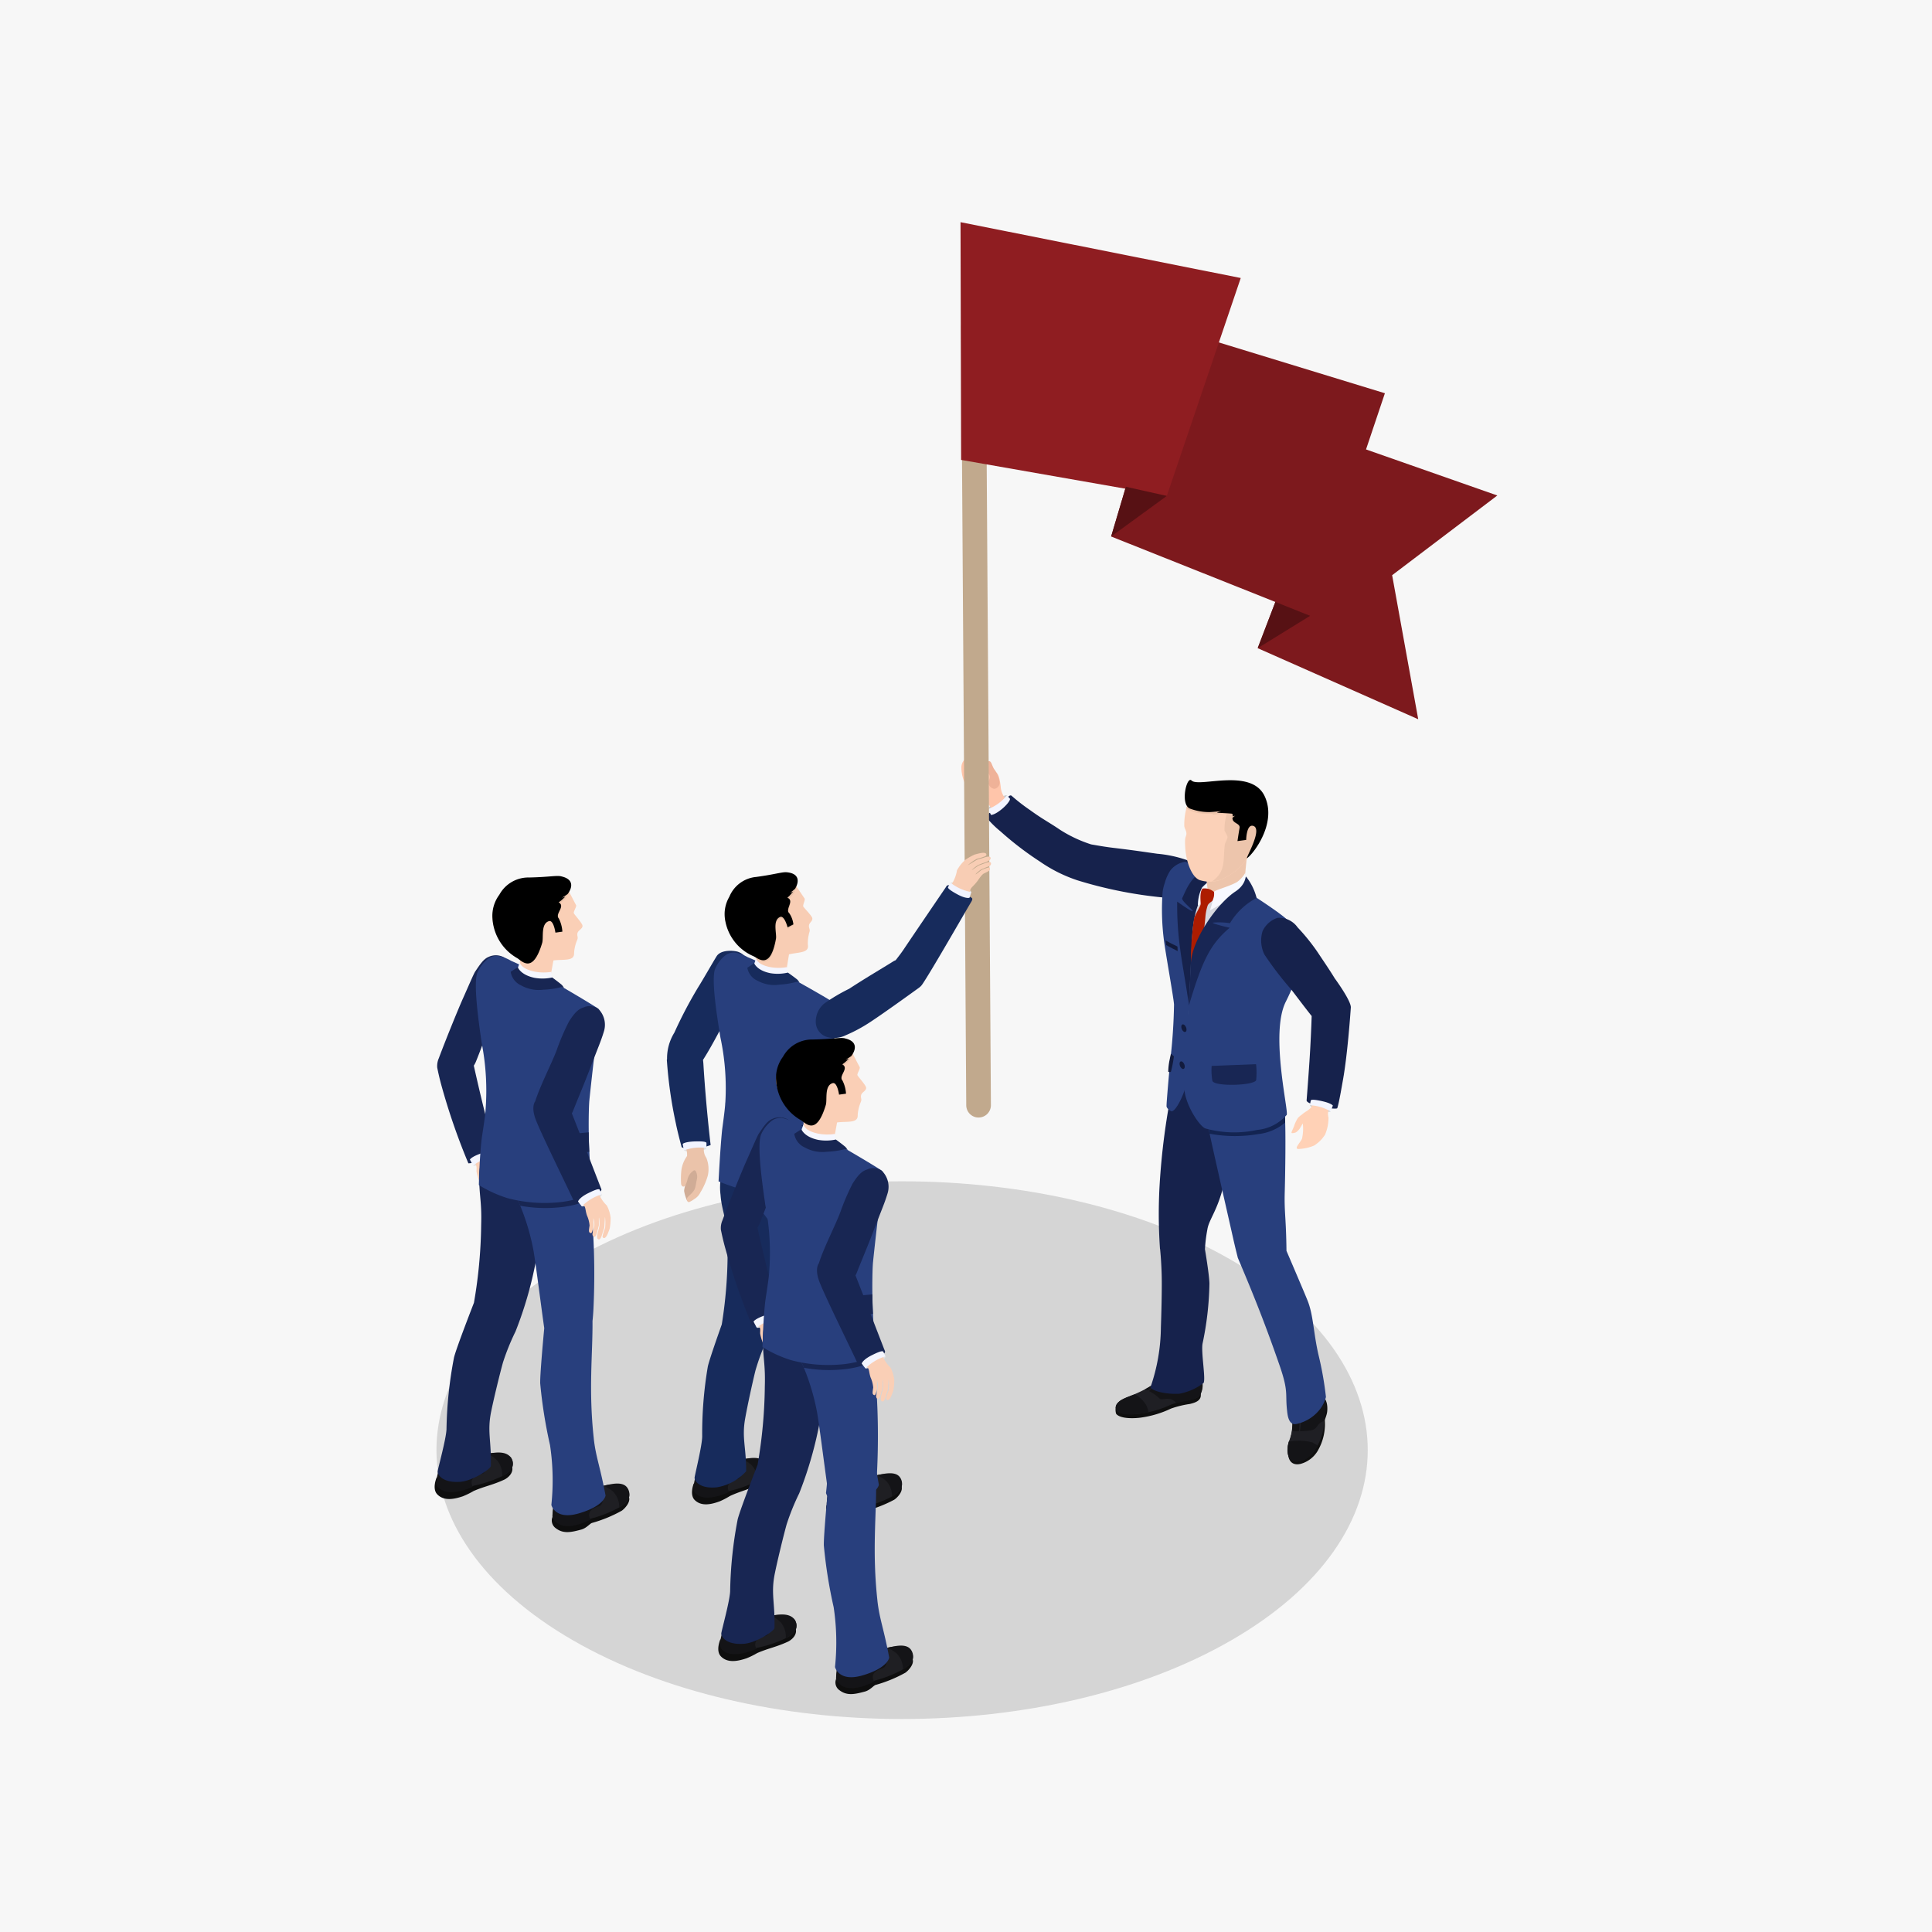 <svg xmlns="http://www.w3.org/2000/svg" xmlns:xlink="http://www.w3.org/1999/xlink" width="200" height="200" viewBox="0 0 200 200"><defs><clipPath id="a"><rect width="110" height="154.951" fill="none"/></clipPath><clipPath id="b"><path d="M528.018,161.021l16.618,7.358-2.7-14.912,10.889-8.252-16.54-5.8Z" transform="translate(-528.018 -139.417)" fill="none"/></clipPath><linearGradient id="c" x1="-2.447" y1="4.457" x2="-2.443" y2="4.457" gradientUnits="objectBoundingBox"><stop offset="0" stop-color="#eb2f37"/><stop offset="0.141" stop-color="#e62e35"/><stop offset="0.289" stop-color="#da2b33"/><stop offset="0.44" stop-color="#c5272e"/><stop offset="0.593" stop-color="#a72127"/><stop offset="0.746" stop-color="#821a1e"/><stop offset="0.766" stop-color="#7d191d"/><stop offset="1" stop-color="#7d191d"/></linearGradient><clipPath id="d"><path d="M433.991,89.713l20.6,8.211,7.739-23.04L440.4,68.174Z" transform="translate(-433.991 -68.174)" fill="none"/></clipPath><linearGradient id="e" x1="-2.247" y1="4.908" x2="-2.242" y2="4.908" gradientUnits="objectBoundingBox"><stop offset="0" stop-color="#f03038"/><stop offset="0.138" stop-color="#eb2f37"/><stop offset="0.282" stop-color="#df2c34"/><stop offset="0.43" stop-color="#ca282f"/><stop offset="0.58" stop-color="#ac2228"/><stop offset="0.73" stop-color="#871b1f"/><stop offset="0.766" stop-color="#7d191d"/><stop offset="1" stop-color="#7d191d"/></linearGradient><clipPath id="f"><path d="M337.366,0l.061,24.609,21.291,3.733,7.655-22.563Z" transform="translate(-337.366 0.001)" fill="none"/></clipPath><linearGradient id="g" x1="-1.835" y1="5.376" x2="-1.829" y2="5.376" gradientUnits="objectBoundingBox"><stop offset="0" stop-color="#e62e36"/><stop offset="1" stop-color="#8f1d21"/></linearGradient></defs><g transform="translate(-120 -12961)"><rect width="200" height="200" transform="translate(120 12961)" fill="#f7f7f7"/><g transform="translate(165 12984)"><g transform="translate(0 -0.001)"><g clip-path="url(#a)"><path d="M83.418,623.517c18.825,10.869,18.825,28.49,0,39.359s-49.345,10.869-68.17,0-18.825-28.49,0-39.359,49.345-10.869,68.17,0" transform="translate(-0.948 -516.076)" fill="#d5d5d5"/><path d="M547.979,755.767c-.08.641-.279,1.151-.4,2.235-.068.61.191,1.519,1.273,1.266a2.957,2.957,0,0,0,1.764-1.33,5.468,5.468,0,0,0,.749-3.149c.007-.2.209-.539.248-.98.045-.5.03-1.857-1.345-1.726-1.524.145-1.875,1.7-1.97,2.11a9.855,9.855,0,0,0-.319,1.575" transform="translate(-459.219 -630.726)" fill="#0f0f0f"/><path d="M547.866,754.132a12.655,12.655,0,0,1-.526,1.809c-.086.34-.254,1.838.922,1.771a2.5,2.5,0,0,0,1.863-1.284,5.046,5.046,0,0,0,.9-3.059,8.556,8.556,0,0,0,.18-1.654,1.157,1.157,0,0,0-1.407-1.2,2.028,2.028,0,0,0-1.812,1.886c-.091.391-.015.813-.12,1.732" transform="translate(-458.976 -629.409)" fill="#1f1f24"/><path d="M547.785,753.078a4.506,4.506,0,0,1-.353,2.079c-.453,1.567.721,1.514.879,1.485.927-.17,2.194-2.118,2.343-2.827a5.312,5.312,0,0,0,.055-1.541c.009-.195.51-1,.355-1.581-.069-.259-.167-.8-1.139-.781A1.825,1.825,0,0,0,548,751.462c-.024.4-.364.252-.217,1.616" transform="translate(-459.017 -628.914)" fill="#1f1f24"/><path d="M550.72,764.463c-.383.017-.733.048-.706-.2a4.957,4.957,0,0,0-.021-1.64.772.772,0,0,1,.86-.309Z" transform="translate(-461.251 -639.3)" fill="#141417"/><path d="M550.221,782.288a4.215,4.215,0,0,1-1.1,1.343,1.936,1.936,0,0,1-1.254.314c-.42-.06-1.046-.508-.624-2.047a5.6,5.6,0,0,1,2.453.079Z" transform="translate(-458.826 -655.655)" fill="#141417"/><path d="M555.411,752.5a.67.67,0,0,1,.641-.125c.257.123.553.127.655-.025.335-.5.3-1.91.411-1.875a1.3,1.3,0,0,1,.645.819,5.882,5.882,0,0,1-.123,2.189,1.457,1.457,0,0,0-.632.452,2.62,2.62,0,0,1-.243.311.986.986,0,0,1-.48.219c-.153.022-.582.068-1.117.087Z" transform="translate(-465.59 -629.386)" fill="#141417"/><path d="M442.558,750.364a10.629,10.629,0,0,1-3.138.937c-.468.067-2.054.187-2.541-.388a1.4,1.4,0,0,1-.041-.69c.107-.427.876-.5,1.185-.625a19.466,19.466,0,0,1,3.581-.88c.245-.054,1.566-.381,2.141-.432a6.156,6.156,0,0,1,1.842.353c.281.912-.562,1.116-1.067,1.246a10.377,10.377,0,0,0-1.961.478" transform="translate(-366.334 -627.548)" fill="#0f0f0f"/><path d="M438.175,744.03a28.84,28.84,0,0,1,3.581-.88c.245-.054,1.566-.381,2.141-.432a2.448,2.448,0,0,1,.919.037l1.026-.606a5.837,5.837,0,0,1,.083.807,2.764,2.764,0,0,1-.191.719h0c-.031.383-.679.544-1.062.642a10.361,10.361,0,0,0-1.961.478,10.625,10.625,0,0,1-3.138.937c-.468.067-2.166.265-2.541-.388-.311-.54.417-1.066,1.143-1.314" transform="translate(-366.455 -622.403)" fill="#1f1f24"/><path d="M445.488,742.53a14.776,14.776,0,0,1-2.668.96,9.72,9.72,0,0,1-2.575,1.031c-1.73.275-2.161-.105-2.161-.105-.051-.081-.344-.42,1.326-1.062A18.689,18.689,0,0,0,442.092,742c.368-.417,1.747.243,2.462-.013.944-.34,1.92-.666,2.189-.386.2.21-.99.776-1.255.93" transform="translate(-367.355 -621.854)" fill="#1f1f24"/><path d="M463.7,741.622a2.089,2.089,0,0,1-.179,1.676,1.346,1.346,0,0,1-.67.374,15.161,15.161,0,0,1-1.8.4c-.646-.76-1.483-.216-1.688-.421a4.357,4.357,0,0,0-1.118-.8,5.688,5.688,0,0,1,1.528-.975,3.321,3.321,0,0,0,.514.058,2.51,2.51,0,0,0,1.048.091,12.478,12.478,0,0,1,1.829-.522c.263-.036.482.014.541.121" transform="translate(-384.3 -621.85)" fill="#141417"/><path d="M456.709,743.889a.781.781,0,0,1,.324-.128c.109-.008.2-.013.2-.013-1.034.572-1.291.913-1.408.913-.077,0-.226-.077-.307-.072.6-.373,1.148-.672,1.192-.7" transform="translate(-382.019 -623.745)" fill="#141417"/><path d="M437.54,752.71a13.67,13.67,0,0,1,1.337-.58c.307-.023.978.651,1.209,1.041.159.267.339.811.223.812a10.389,10.389,0,0,1-2.2.215,1.494,1.494,0,0,1-1.042-.451c-.35-.537.425-1.008.469-1.037" transform="translate(-366.474 -630.773)" fill="#141417"/><path d="M459.284,583.946a19.367,19.367,0,0,0,1.065-6.172c.047-1.306.114-3.8.087-5.188-.025-1.32-.122-2.435-.17-2.918a.066.066,0,0,1-.014-.033c0-.071-.009-.146-.013-.225h0a51.985,51.985,0,0,1-.022-6.371,72.075,72.075,0,0,1,1.306-10.019c.268-1.055,2.5-.161,3.379.242a5.391,5.391,0,0,1,1.666,1.509,3.61,3.61,0,0,1,1.137,2.4c-.089,1.487-.317,2.662-.445,3.633-.594,4.49-1.913,5.584-2.1,6.847a15.3,15.3,0,0,0-.25,2.047s.434,2.535.464,3.536a32.192,32.192,0,0,1-.714,6.234c-.159.941.347,3.645.107,4.075a5.909,5.909,0,0,1-2.523,1.113c-1.745.086-3.055-.442-2.958-.711" transform="translate(-385.174 -463.373)" fill="#16224c"/><path d="M495.614,568.067c-.084-2.562,3.4-1.5,3.4-1.5a8.846,8.846,0,0,1,2.6-.22c.46.044,1.939-.415,2.053,1.368.084,1.32.034,5.552-.025,7.6-.062,2.153.139,2.615.178,6.117.627,1.463,1.92,4.485,2.191,5.168.6,1.5.594,3.327,1.131,5.632a34.435,34.435,0,0,1,.765,4.336,3.7,3.7,0,0,1-.528,1.139,4.19,4.19,0,0,1-2.575,1.661c-.808.116-.883-1.043-.929-1.462-.186-1.693.172-1.884-.752-4.564-1.711-4.957-3.125-8.319-4.352-11.216l.007,0c-.053-.207-.273-1.066-.463-1.919-.6-2.681-2.691-11.8-2.7-12.139" transform="translate(-415.645 -474.946)" fill="#283f7d"/><path d="M374.931,374.5a12.719,12.719,0,0,0-3.091-.663c-1.271-.177-2.333-.348-4.507-.606-.846-.1-1.554-.227-2.333-.361h0a13.721,13.721,0,0,1-3.2-1.5c-1.224-.831-1.752-1.06-3.088-2.025a20.335,20.335,0,0,1-1.939-1.5c-.081-.076-.176-.044-.261.013-.262.175-.224.4-.531.816a4.117,4.117,0,0,1-1.454.927.546.546,0,0,0-.3.265c-.057.134-.043.222.165.488a10.434,10.434,0,0,0,1.226,1.171,33.229,33.229,0,0,0,4.087,3.128,15.074,15.074,0,0,0,3.923,1.95,44.362,44.362,0,0,0,9.309,1.806,4.209,4.209,0,0,0,1.843-.556,1.9,1.9,0,0,0,1.354-1.829c.064-.459-.207-1.143-1.2-1.524" transform="translate(-297.044 -308.457)" fill="#16224c"/><path d="M356.424,368.979c-.809.677-.995.543-.995.543a1.3,1.3,0,0,0-.4-.4c.009-.275,1.7-1.633,1.948-1.415.185.189.163.29.159.345a1.876,1.876,0,0,1-.712.93" transform="translate(-297.745 -308.355)" fill="#ccc"/><path d="M339.549,342.451c.307.193.02,2.087,1.579,1.567.624-.208.76.83.844,1.521a2.164,2.164,0,0,0,.505,1.262c.2.17-1.138,1.406-1.444,1.036a2.586,2.586,0,0,0-.589-.7,6.433,6.433,0,0,1-1.716-1.186,3.961,3.961,0,0,1-.827-2.4,1.2,1.2,0,0,1,1.648-1.1" transform="translate(-283.38 -287.109)" fill="#ffc5aa"/><path d="M356.508,369.192c-.809.677-1.175.649-1.175.649-.109-.217-.305-.6-.305-.6a4.761,4.761,0,0,0,1.948-1.415c.185.189.283.287.306.318.1.134-.3.649-.774,1.047" transform="translate(-297.744 -308.478)" fill="#f3f5ff"/><path d="M353.478,346.324c-.035-.348.258-.55.433-.475s.252.5.431.784a2.814,2.814,0,0,1,.586,1.463.658.658,0,0,1-.548.6.714.714,0,0,1-.6-.518c-.066-.23.145-.525.14-.7-.009-.274-.189-.4-.247-.523a1.82,1.82,0,0,1-.2-.635" transform="translate(-296.442 -290.033)" fill="#efb298"/><path d="M467.193,419.343a24.065,24.065,0,0,1-.1-4.887,3.854,3.854,0,0,1,.2-.828,4.089,4.089,0,0,1,.711-1.21,2.692,2.692,0,0,1,1.317-.889c.374-.095,3.605,1.41,5.051,2.22,2.379,1.333,5.861,3.686,5.851,3.993a1.143,1.143,0,0,1,.136.221c.341.672,1.02,2.374-.821,7.679-1.415,4.077.035,8.7-.235,9.017-.531.629-2.447.764-2.447.764-3.888.147-7.435-.7-8.927-1.936-.145-.121-.014-.577.083-1.389a20.408,20.408,0,0,0,.332-5.954c-.062-.746-1.011-5.609-1.146-6.8" transform="translate(-391.66 -345.126)" fill="#d5d7de"/><path d="M496.021,554.472c.025-2.564,3.459-1.354,3.459-1.354a8.848,8.848,0,0,1,2.609-.109c.458.063,1.617-.316,1.655,1.471a9.968,9.968,0,0,1,.282,2.357,5.135,5.135,0,0,1-2.75,1.191,14.408,14.408,0,0,1-5.092-.035,24.761,24.761,0,0,1-.163-3.519" transform="translate(-415.985 -463.633)" fill="#132452"/><path d="M485.919,430.15a4.3,4.3,0,0,1,1.463-.775c2.2,1.424,4.228,2.793,4.531,3.318a4.445,4.445,0,0,1,.253.412c.341.672,1.941,2.331-.757,7.693-1.649,3.278.327,11.365.094,11.713a4.6,4.6,0,0,1-3.052,1.554,11.21,11.21,0,0,1-5.336-.143c-.6-.158-2.254-2.61-2.216-4.383.083-3.948.49-8.7.672-12.5.116-2.419,2.708-5.456,4.347-6.886" transform="translate(-403.306 -360.095)" fill="#283f7d"/><path d="M466.788,418.419a24.657,24.657,0,0,1-.12-4.889,4.486,4.486,0,0,1,.214-.9,4.579,4.579,0,0,1,.583-1.32,2.36,2.36,0,0,1,1.553-.9,33.2,33.2,0,0,1,4.126,1.971,1.9,1.9,0,0,0-2.314.9c-1.756,2.616-1.182,6.4-1.251,7.85-.184,3.838-.42,8.137-.524,12.394-.015.619-1.062,2.958-1.535,2.686-.326-.187-.41-.349-.443-.46-.044-.148.293-3.788.379-4.769a56.854,56.854,0,0,0,.392-5.791c-.045-.747-.926-5.588-1.061-6.781" transform="translate(-391.313 -344.197)" fill="#283f7d"/><path d="M476.557,423.728a32.527,32.527,0,0,1-.3-4.846s1.6,1.149,1.6.981c.051-.14-1.236-1.078-1.072-1.365.229-.4.986-2.757,2.751-2.892a1.994,1.994,0,0,1,1.69,1.132c-2.955.578-3.327,3.834-3.443,6.254-.212,4.412-.146,3.133-.322,6.558-.312-2.257-.767-4.63-.9-5.823" transform="translate(-399.394 -348.546)" fill="#16224c"/><path d="M492.268,414.968a2.407,2.407,0,0,1,1.318-.284c-.086.7.118.9,0,.981-.812.53-2.869,1.858-2.869,1.858-.569.469-.554.734-1.068.977a4.065,4.065,0,0,1,.437-1.865,10.143,10.143,0,0,1,2.183-1.667" transform="translate(-410.643 -347.769)" fill="#f5f7ff"/><path d="M499.3,409.619s-1.419,1.611-3.068,1.224a1.265,1.265,0,0,1-.938-.808l-.2-1.626,4.223-2.515s-.223,1.868-.214,2.415a9.729,9.729,0,0,0,.195,1.31" transform="translate(-415.212 -340.403)" fill="#edc5ac"/><path d="M481.254,366.374a6.435,6.435,0,0,0-.322,2.208c0,.15.191.436.218.716.024.261-.128.352-.138.733-.051,2.033.658,3.774,1.482,4.115a3.388,3.388,0,0,0,2.184-.01,7.711,7.711,0,0,0,1.731-1.051,7.859,7.859,0,0,0,1.288-1.537c2.062-2.564.987-5.08-1.029-6.022s-4.723-.843-5.414.848" transform="translate(-403.333 -306.049)" fill="#fbd1b8"/><path d="M501.97,370.44c-.275,0-.5,0-.621,0-.562-.014-1.5,1.161-1.479,3.2,0,.054.313.522.309.7,0,.161-.251.591-.272.744-.206,1.594.142,2.851-1.353,3.834a4.432,4.432,0,0,0,.9-.171,7.71,7.71,0,0,0,1.731-1.051,7.852,7.852,0,0,0,1.288-1.538c1.875-2.331,1.157-4.622-.5-5.727" transform="translate(-418.111 -310.669)" fill="#edc5ac"/><path d="M487.744,366.718c-2.017-.941-4.351.16-5.29.765a.7.7,0,0,0-.238.441,3.511,3.511,0,0,0,1.738.544c.356.028.874,0,1.014.018s-.22.1-.22.1,1.143-.081,1.315-.075a2.543,2.543,0,0,1,.841.1c.4.249.076.462.23.735.19.335.673.4.59.833a9.148,9.148,0,0,0-.106,1.018s.881.145.9.062c.068-.395.015-1.491.7-1.49.9,0,.545-2.109-1.472-3.05" transform="translate(-404.41 -307.241)" fill="#edc5ac"/><path d="M481.935,357.912c-.5-.51-1.233,2.594-.1,2.932a5.624,5.624,0,0,0,1.882.34c.158.014,1.3-.1,1.3-.1s-.547.157-.41.165c.61.037,1.135.058,1.5.1.1.011.093.14.079.271,0,.029.282-.064.282-.064a1.814,1.814,0,0,0-.294.219.51.51,0,0,0,.056.266c.19.336.763.373.679.8-.074.382-.216,1.345-.216,1.345l.9-.121s.023-1.6.689-1.462c1.152.237-.882,3.556-.58,3.341.682-.485,3.117-3.666,1.794-6.427-1.414-2.953-6.813-.834-7.562-1.605" transform="translate(-403.59 -300.116)"/><path d="M500.131,418.289a2.868,2.868,0,0,0,.919-1.016c-.086.7.523,1.368.4,1.446a46.358,46.358,0,0,1-4.079,2.47,7.623,7.623,0,0,0,.423-1.905c.031-.181,1.494-.534,2.333-1" transform="translate(-417.123 -349.946)" fill="#f7f9ff"/><path d="M486.374,427.422a1.464,1.464,0,0,1,1.2.352,1.549,1.549,0,0,1-.178.924c-.089.082-.384.251-.478.47a4.961,4.961,0,0,0-.24,1.213c-.147,1.815-.722,5.028-.722,5.028-.361.234-.773.233-.773-.369a29.326,29.326,0,0,1,.324-4.513c.072-.338.636-1.224.678-1.466.031-.181-.145-1.2.191-1.639" transform="translate(-406.898 -358.435)" fill="#ad1c00"/><path d="M488.7,421.4c1.169-.809.931-1.7,1.086-1.468a5.867,5.867,0,0,1,1.059,2.168,6.98,6.98,0,0,0-2.758,2.613,7.307,7.307,0,0,0-1.774-.057c-.094.115,1.744.53,1.744.53-2.024,1.713-2.847,3.42-4.23,8.079.176-3.426,0,0,.212-4.412.116-2.419,2.722-6.213,4.663-7.454" transform="translate(-405.761 -352.143)" fill="#182654"/><path d="M498.328,540.389l4.6-.182a7.775,7.775,0,0,1,.01,1.657c-.212.568-4.394.69-4.531.059a6.088,6.088,0,0,1-.075-1.534" transform="translate(-417.901 -453.044)" fill="#182654"/><path d="M470.919,535.332c-.033.08-.179.089-.288.029a6.581,6.581,0,0,1,.156-1.3c.034-.16.075-.339.117-.564l.313.271a12.759,12.759,0,0,1-.3,1.567" transform="translate(-394.695 -447.415)" fill="#121b3d"/><path d="M468.933,461.294l-.076-.481c.393.222.827.438,1.239.634l.023.471s-.95-.472-1.187-.623" transform="translate(-393.207 -386.461)" fill="#121b3d"/><path d="M477.892,538.608a.646.646,0,0,0,.216.542c.146.115.286.059.313-.125a.646.646,0,0,0-.217-.542c-.146-.115-.286-.059-.313.125" transform="translate(-400.78 -451.548)" fill="#121b3d"/><path d="M479.018,514.873a.646.646,0,0,0,.217.542c.146.115.287.059.313-.125a.646.646,0,0,0-.217-.542c-.146-.115-.286-.059-.313.125" transform="translate(-401.725 -431.643)" fill="#121b3d"/><path d="M537.908,452.545h0c-.56-.917-1.122-1.731-1.794-2.744a20.958,20.958,0,0,0-2.087-2.589,2.333,2.333,0,0,0-2.08-.981,2.59,2.59,0,0,0-1.542,1.373,3.3,3.3,0,0,0,.19,2.421,34.346,34.346,0,0,0,2.777,3.624c.438.564,1.529,2.02,2.115,2.745-.033,1.008-.108,2.942-.259,5.133-.133,1.928-.264,3.586-.264,3.586-.017.158.236.311,1.035.574.28.092,2.079.424,2.141.235.19-.589.45-2.161.6-2.992.444-2.513.735-6.465.8-7.418.044-.684-1.625-2.965-1.625-2.965" transform="translate(-444.703 -374.213)" fill="#16224c"/><path d="M562.77,563.755c.952.217,1.018.418,1.018.418a3.756,3.756,0,0,0-.1.543c-.182.152-2.151-.4-2.136-.642a1.3,1.3,0,0,1,.139-.409c.043-.148.516-.037,1.076.09" transform="translate(-470.947 -472.658)" fill="#ccc"/><path d="M550.77,569.005a4.7,4.7,0,0,0,.088-1.58c-.047.04-.308.513-.345.558-.339.41-.455.4-.712.433s-.023-.254.156-.74a3.51,3.51,0,0,1,.39-.826,2.416,2.416,0,0,1,.426-.362c.416-.377.869-.477,1.041-.94a1.625,1.625,0,0,0,.062-.2c.024-.1,1.9.226,1.769.447a1.227,1.227,0,0,0-.131.993,4.391,4.391,0,0,1-.351,1.78,3.613,3.613,0,0,1-1.141,1.138,4.573,4.573,0,0,1-1.674.355c-.363-.1.161-.546.421-1.056" transform="translate(-460.99 -474.115)" fill="#ffd1b6"/><path d="M562.824,563.2c.953.216,1.1.453,1.1.453-.059.184-.236.61-.236.61a4.583,4.583,0,0,0-2.136-.643c.036-.242.075-.455.085-.49.043-.148.624-.058,1.184.069" transform="translate(-470.948 -472.205)" fill="#f3f5ff"/><path d="M339.377,142.267A1.277,1.277,0,0,0,340.83,141l-.53-80.591a1.277,1.277,0,0,0-2.553.013l.53,80.59a1.277,1.277,0,0,0,1.1,1.258" transform="translate(-283.251 -49.593)" fill="#c1a98d"/></g></g><g transform="translate(85.196 22.494)"><g clip-path="url(#b)"><rect width="33.113" height="29.812" transform="translate(-5.353 27.937) rotate(-79.152)" fill="url(#c)"/></g></g><g transform="translate(70.025 10.999)"><g clip-path="url(#d)"><rect width="30.648" height="29.284" transform="matrix(0.032, -0.999, 0.999, 0.032, -0.959, 29.718)" fill="url(#e)"/></g></g><g transform="translate(54.434 -0.001)"><g transform="translate(0 0)" clip-path="url(#f)"><rect width="29.527" height="28.874" transform="translate(-0.524 0.01) rotate(-1.06)" fill="url(#g)"/></g></g><g transform="translate(0 -0.001)"><g clip-path="url(#a)"><path d="M433.991,174.921l5.762-4.2-4.237-.948Z" transform="translate(-363.967 -142.382)" fill="#571114"/><path d="M528.018,248.446l5.429-3.35-3.6-1.434Z" transform="translate(-442.822 -204.347)" fill="#571114"/><path d="M157.165,470.806c-.093.263-1.065,1.767-1.686,2.884-.588,1.059-1.745,3.4-2.825,5.092.017.134.031.273.04.417.259,4.328.748,8.4.748,8.4a10.572,10.572,0,0,1-1.673.448,2.632,2.632,0,0,1-1.324-.226s-.392-1.418-.6-2.451a45.48,45.48,0,0,1-.938-6.625l.025-.009a5.054,5.054,0,0,1,.756-2.777,44.932,44.932,0,0,1,2.467-4.7c.517-.82,1.532-2.61,1.908-3.208.419-.668,1.634-.615,2.169-.473a1.712,1.712,0,0,1,1.17,1.288,3.183,3.183,0,0,1-.233,1.938" transform="translate(-124.878 -392.061)" fill="#172b5c"/><path d="M161.031,590.6c-1.023.039-1.095.267-1.095.267a3.736,3.736,0,0,0-.033.523c.109.207,2.365.1,2.325-.248a.484.484,0,0,0-.1-.379c-.128-.14-.493-.186-1.095-.163" transform="translate(-134.102 -495.3)" fill="#e2e2e2"/><path d="M161.542,599.207a3.678,3.678,0,0,0,.362-3.429c-.245-.42-1.074-1.154-1.028-.688.031.319-.39.975-.639,2.173-.047.226-.232.3-.043.78.1.242-.188.977-.155,1.215a3.47,3.47,0,0,0,.314,1c.408.24,1-.655,1.188-1.054" transform="translate(-134.214 -498.946)" fill="#d0ac96"/><path d="M159.965,596.876a7.015,7.015,0,0,0,.747-1.71,3.123,3.123,0,0,0-.153-1.834,1.465,1.465,0,0,1-.234-1.124c.087-.241-1.941-.371-1.9.1a1.707,1.707,0,0,1,.133.841,3.287,3.287,0,0,0-.577,1.412,7.776,7.776,0,0,0-.031,1.5c.078.322.357.3.439.1a2.168,2.168,0,0,0,.222-.606,1.455,1.455,0,0,1,.407-.725c.172-.14.317-.333.457-.091a1.221,1.221,0,0,1,.108.807c-.079.307-.119.734-.219.989-.16.409-.617.7-.755.892a.311.311,0,0,0,.135.5,2.724,2.724,0,0,0,.568-.328,1.61,1.61,0,0,0,.648-.719" transform="translate(-132.438 -496.472)" fill="#ebc3aa"/><path d="M160.352,589.738c-1.023.039-1.224.254-1.224.254.025.2.125.674.125.674a4.811,4.811,0,0,1,2.325-.248c.01-.256.011-.484.007-.521-.016-.161-.631-.181-1.233-.158" transform="translate(-133.453 -494.577)" fill="#f1f3ff"/><path d="M253.568,809.45a7.232,7.232,0,0,1,2.588-1.2c.413-.106,1.978-.615,2.569.009.522.551-.319,1.4-.623,1.587a13.686,13.686,0,0,1-3.025,1.176c-.21.074-.565.52-1.078.646a2.7,2.7,0,0,1-2.542-.176.947.947,0,0,1,.206-1.66c.4-.164,1.172.054,1.9-.386" transform="translate(-210.536 -677.593)" fill="#0e0e0e"/><path d="M251.562,805.391l.3-1.929h0c.019-.312.482-.495.768-.611a16.731,16.731,0,0,1,1.657-.64c.466-.147.915.661,2.3.306a3.324,3.324,0,0,1,2.452.182.51.51,0,0,1,.212.4l.037,0s.041.166.046.223c.024.352-.017.718-.812,1.242a12.245,12.245,0,0,1-3.025,1.176,16.646,16.646,0,0,1-1.844.609,1.862,1.862,0,0,1-1.732-.38c-.286-.23-.376-.417-.357-.572Z" transform="translate(-210.972 -672.759)" fill="#1f1f23"/><path d="M286.083,803.088a1.146,1.146,0,0,1-.171,1.531c-.241.194-.652.473-.654.475a2.245,2.245,0,0,0-.567-1.59,2.835,2.835,0,0,0-.995-.621c.543-.113,1.883-.506,2.387.205" transform="translate(-237.922 -673.161)" fill="#141417"/><path d="M256.433,803.036c.4.566.277,1.412-.171,1.531-1.523.4-.858,1.324-.861,1.325s-2.389,1.249-3.459.207a1.057,1.057,0,0,1-.379-.7,9.76,9.76,0,0,1,.319-1.991c.122-.437,2.443-1.159,2.443-1.159.186,0,1.6.077,2.106.788" transform="translate(-210.974 -672.805)" fill="#141417"/><path d="M167.564,799.143a7.235,7.235,0,0,1,2.6-1.166c.414-.1,2.13-.7,2.569.04.476.8-.32,1.422-.642,1.579-1.211.593-1.944.7-3.067,1.223a7.817,7.817,0,0,1-1.056.551c-.885.323-1.9.548-2.59-.139-.558-.559-.1-1.7-.1-1.7a6.667,6.667,0,0,0,2.28-.393" transform="translate(-138.464 -668.951)" fill="#0e0e0e"/><path d="M166.34,795.008l.527-1.974a9,9,0,0,1,2.007-1.117c.468-.141.907.672,2.3.333a3.324,3.324,0,0,1,2.45.211.511.511,0,0,1,.207.4h.037a2.247,2.247,0,0,1,.043.224c.02.353-.025.718-.827,1.232a12.246,12.246,0,0,1-3.038,1.14,16.664,16.664,0,0,1-1.851.587,1.863,1.863,0,0,1-1.727-.4.584.584,0,0,1-.125-.633" transform="translate(-139.465 -664.128)" fill="#1f1f23"/><path d="M199.846,793.288a1.044,1.044,0,0,1-.148,1.486c-.243.191-.657.465-.66.467a2.245,2.245,0,0,0-.548-1.6,2.834,2.834,0,0,0-.987-.633c.544-.107,1.75-.419,2.343.276" transform="translate(-165.636 -664.922)" fill="#141417"/><path d="M170.7,792.765c.394.571.26,1.415-.189,1.529-1.527.386-.874,1.313-.876,1.315s-2.4,1.22-3.461.166a.752.752,0,0,1-.247-.595,10.57,10.57,0,0,1,.518-2.13c.127-.436,2.159-1.1,2.159-1.1.186.006,1.6.1,2.1.813" transform="translate(-139.154 -664.17)" fill="#141417"/><path d="M175.806,604.287c-.141-1.269-2.215-2.261-3.227-2.345-.607-.051-2.33-.369-2.659.134a6.119,6.119,0,0,0-.506,3.308c.113,1.631.706,2.686.718,4.744a46.917,46.917,0,0,1-.588,8.671c-.5,1.414-1.289,3.667-1.444,4.355a41.315,41.315,0,0,0-.584,7.267c-.025,1-.716,3.755-.787,4.233-.037.25.4,1.2,2.318,1.008A5.222,5.222,0,0,0,172.069,634c0-2.546-.467-3.439-.1-5.489.25-1.392.744-3.658,1.062-4.944a22.723,22.723,0,0,1,1.139-3.076c1.017-1.683,1.882-7.255,1.983-10.739a26.365,26.365,0,0,0-.348-5.463" transform="translate(-139.825 -504.697)" fill="#172b5c"/><path d="M213.765,634.707c-.451-4.971.187-8.183.217-11.489a10.061,10.061,0,0,0-.288-1.682c-.662-2.827-1.513-6.854-2.292-8.942-.35-.939-1.772-4.614-2.047-4.668-.979-.195-7.988.161-7.988.161a7.06,7.06,0,0,0,1.253,3.951c.313.4.8,1.068.955,1.231l.006.009a22.85,22.85,0,0,1,2.561,4.025c.432.865,1.788,4.106,2.812,6.483-.15,1.352-.488,4.5-.477,5.3a48.353,48.353,0,0,0,.877,6.229,23.76,23.76,0,0,1,.027,6.025s.334,1.556,2.752.9c2.594-.707,2.722-1.747,2.722-1.747-.5-2.961-.915-3.893-1.086-5.78" transform="translate(-168.875 -509.788)" fill="#283f7d"/><path d="M199.311,606.3c1.593.107,7.216-.644,8.314-.3a4.91,4.91,0,0,1,.789,1.692,15.522,15.522,0,0,1-4.863,1.435,12.573,12.573,0,0,1-3.726-.043,1.663,1.663,0,0,1-.463-1.05c-.051-.494-.038-.883-.05-1.732" transform="translate(-167.152 -508.148)" fill="#172b5c"/><path d="M180.235,484.138a25.077,25.077,0,0,0-.508-6.737c-.367-2.258-.984-6.143-.531-7.148a3.563,3.563,0,0,1,1.024-1.345,1.5,1.5,0,0,1,1.018-.3,3.989,3.989,0,0,1,1.3.469c.958.4,2.805,1.237,3.742,1.739,1.042.559,3.683,2.044,4.7,2.667a2.443,2.443,0,0,1,.714.522c.059.08.466.6.4.944-.47,2.519-1.479,5.292-1.43,8.014.011.619-.055,2.527.034,4.283a43.321,43.321,0,0,0,.857,4.665,10.966,10.966,0,0,1-4.278,1.437,13.057,13.057,0,0,1-4.878-.1,23.194,23.194,0,0,1-2.864-.956s.164-3.311.36-5.256c.031-.311.313-2.206.333-2.9" transform="translate(-150.149 -392.996)" fill="#283f7d"/><path d="M237.654,577.646c.011.427.028.865.049,1.294.01.2.025.423.042.668-1.136.137-2.394.111-2.49-.217a5.837,5.837,0,0,1-.175-1.462Z" transform="translate(-197.142 -484.443)" fill="#172b5c"/><path d="M206.05,469.65l.047-1.994,3.419.131-.384,2.347a.72.72,0,0,1-.448.574,2.26,2.26,0,0,1-2.044-.08,1.686,1.686,0,0,1-.59-.977" transform="translate(-172.804 -392.2)" fill="#f8cdb4"/><path d="M186.876,424.686c.289,2.147,3.754,5.189,5.548,3.974,1.175-.8,3.1-.251,2.917-1.353a4.04,4.04,0,0,1,.164-1.358c.09-.282-.084-.381-.052-.671.035-.312.389-.438.347-.744-.033-.251-.841-1.044-.935-1.216-.076-.138.228-.7.136-.83-.932-1.319-1.328-2.382-2.88-2.174-2.148.289-5.533,2.223-5.245,4.371" transform="translate(-156.709 -352.475)" fill="#f8cdb4"/><path d="M191.624,420.288a8.539,8.539,0,0,0-3.527,1.483h0l-.065.048-.047.035a6.684,6.684,0,0,0-.532.439l-.023.021a5.078,5.078,0,0,0-.469.495l0,.006a2.63,2.63,0,0,0-.686,1.706.054.054,0,0,1,0,.007c0,.044.006.088.01.132,0,.027.006.055.009.082a6.069,6.069,0,0,0,3.22,3.79l.015.214c.6.348,1.541.786,2.034-1.967.1-.548-.38-1.907.427-2.257.455-.2.779,1.074.779,1.074l.569-.346a2.284,2.284,0,0,0-.392-1.11c-.454-.4.495-1.225-.118-1.572l-.015-.008a3.132,3.132,0,0,0,.587-.665c.024-.037.123-.242.123-.242l-.192.037s.251-.142.268-.191a1.734,1.734,0,0,0,.075-.259,1.836,1.836,0,0,0-2.045-.952" transform="translate(-156.212 -352.448)" fill="#e9c1a8"/><path d="M192.532,417.063c-.493-.05-1.221.22-3.191.485a3.327,3.327,0,0,0-2.777,2.059,3.537,3.537,0,0,0-.425,2.433,4.938,4.938,0,0,0,2.9,3.7c.513.21,1.758,1.524,2.353-1.793.1-.548-.38-1.907.427-2.257.455-.2.779,1.074.779,1.074l.6-.305a2.539,2.539,0,0,0-.423-1.151c-.454-.4.5-1.225-.118-1.572-.025-.014-.051-.027-.078-.041.082-.072.161-.146.236-.222s.354-.409.354-.409l-.315.131a5.767,5.767,0,0,0,.522-.431c.366-.6.565-1.557-.848-1.7" transform="translate(-156.067 -349.765)"/><path d="M260.656,426.8c-.026-.065-.2-.154-.27-.2a4.339,4.339,0,0,0-.983-.631c-.581-.25-.794-.438-1.12-.532a.3.3,0,0,0-.22.008c-.062.033-.1.118-.2.266-.67.984-3.253,4.777-4.3,6.34-.223.335-.576.8-.84,1.133a1.411,1.411,0,0,0-.255.126c-1.174.739-2.643,1.581-4.561,2.832a18.382,18.382,0,0,0-2.584,1.533,2.422,2.422,0,0,0-.862,2.042,1.636,1.636,0,0,0,1.12,1.4,2.707,2.707,0,0,0,1.97-.164,15.925,15.925,0,0,0,2.589-1.4c1.208-.793,3.624-2.525,5.018-3.534,0,0,0,0,.005-.006a1.353,1.353,0,0,0,.328-.345c.886-1.289,4.341-7.325,5.08-8.565.045-.075.11-.227.081-.3" transform="translate(-205.007 -356.78)" fill="#172b5c"/><path d="M330.989,424.7c.9.483,1.063.344,1.063.344a3.422,3.422,0,0,1,.307-.491c-.06-.31-1.957-1.234-2.132-.96a.986.986,0,0,0-.148.381c-.068.147.379.442.91.727" transform="translate(-276.815 -355.202)" fill="#e2e2e2"/><path d="M332.5,405.35a3.908,3.908,0,0,0-.842,1.064,3.65,3.65,0,0,1-.437,1.24c-.076.129-.2.376-.216.4-.059.1,1.9,1.151,1.936.854.091-.8.3-.681.791-1.329.18-.235.481-.728.73-.848.5-.242.658-.312.608-.534-.036-.161-.259-.053-.458.014-.158.054-.255.1-.385.15-.053.022-.626.5-.633.461-.014-.071.532-.49.571-.508.117-.053.252-.092.42-.172.267-.127.588-.143.6-.43.02-.345-.658-.02-.935.073-.195.065-.236.093-.336.119-.042.011-.729.521-.727.478a3.745,3.745,0,0,1,.679-.529c.122-.044.233-.1.449-.176.36-.118.84-.279.829-.522-.012-.306-.536-.116-.9.008-.142.049-.349.085-.5.149-.08.034-.973.59-.975.577a5.017,5.017,0,0,1,.937-.662c.108-.04.247-.058.465-.13.444-.147.521-.18.532-.3s-.1-.267-.619-.166c-.166.032-.408.093-.6.149a6.134,6.134,0,0,0-1,.571" transform="translate(-277.594 -339.313)" fill="#f8cdb4"/><path d="M330.314,425.056c.9.483,1.235.342,1.235.342a5.479,5.479,0,0,0,.182-.588,4.807,4.807,0,0,1-2.132-.96c-.138.216-.254.412-.27.446-.068.147.454.475.984.759" transform="translate(-276.188 -355.462)" fill="#f1f3ff"/><path d="M206.3,474.507a1.406,1.406,0,0,0,.918-.31l-.119-.985a4.908,4.908,0,0,1-1.716,0c-1.429-.281-1.466-.911-1.466-.911l-.446,1.266c0,.193.672.475,1.094.684a4.073,4.073,0,0,0,1.735.258" transform="translate(-170.642 -396.094)" fill="#f3f5ff"/><path d="M203.928,477.625a8.194,8.194,0,0,0,1.79-.291.591.591,0,0,1,.287.081,1.43,1.43,0,0,0-.226-.309c-.355-.292-.977-.725-.977-.725a4.617,4.617,0,0,1-1.8.064c-1.429-.281-1.689-1.041-1.689-1.041l-.709.477a1.81,1.81,0,0,0,1.072,1.349,3.626,3.626,0,0,0,2.247.4" transform="translate(-168.241 -398.697)" fill="#172b5c"/><path d="M7.605,475.977c.358-.93.982-2.428,1.244-3.106.293-.756.269-1.784-.176-2.138a1.76,1.76,0,0,0-1.781-.173c-.521.206-.877.748-1.395,1.518-.159.238-.7,1.518-1.236,2.716-.52,1.153-1.807,4.324-2.536,6.272a1.99,1.99,0,0,0-.16.923c0,.007,0,.016,0,.025.027.138.173.875.4,1.719a66.8,66.8,0,0,0,2.827,8.2,10.88,10.88,0,0,0,1.758-.283,2.706,2.706,0,0,0,1.147-.768s-.5-1.781-.624-2.143c-.495-1.454-1.553-6.173-1.72-6.921a2.544,2.544,0,0,0,.235-.452c.947-2.361,1.347-3.671,2.009-5.39" transform="translate(-1.305 -394.503)" fill="#182653"/><path d="M24.841,597.154c-.992.353-.992.6-.992.6a3.833,3.833,0,0,0,.129.524c.171.169,2.35-.633,2.2-.96a.5.5,0,0,0-.216-.341c-.168-.1-.541-.031-1.124.177" transform="translate(-20.001 -500.618)" fill="#e4e4e4"/><path d="M28.714,601.918a6.937,6.937,0,0,1-.381-1.5,5.511,5.511,0,0,1,.482.411c.319.467.5.512.776.514.295,0-.007-.275-.262-.772a3.783,3.783,0,0,0-.523-.835,2.6,2.6,0,0,0-.5-.332c-.493-.351-.991-.4-1.234-.874a1.724,1.724,0,0,1-.092-.2c-.038-.1-2.008.484-1.836.7.39.5.233.751.267,1.045a5.282,5.282,0,0,0,.723,1.83c.14.286.651,1.232,1.06,1.4a3.927,3.927,0,0,0,1.207.331c.413-.044.521-.968.314-1.715" transform="translate(-21.077 -501.774)" fill="#facfb6"/><path d="M23.722,596.052c-.992.353-1.123.626-1.123.626.086.19.33.623.33.623a4.946,4.946,0,0,1,2.2-.96c-.069-.254-.138-.478-.153-.513-.065-.154-.675.017-1.258.225" transform="translate(-18.953 -499.641)" fill="#f3f5ff"/><path d="M77.643,816.326a7.439,7.439,0,0,1,2.639-1.278c.423-.117,2.022-.668,2.641-.038.547.557-.3,1.442-.611,1.643a14.061,14.061,0,0,1-3.088,1.265c-.214.08-.571.545-1.1.684-.969.257-1.827.477-2.617-.133a.974.974,0,0,1,.181-1.71c.412-.176,1.206.034,1.95-.432" transform="translate(-62.958 -683.258)" fill="#0e0e0e"/><path d="M75.545,812.567l.268-1.989h0c.014-.321.487-.517.778-.642a17.257,17.257,0,0,1,1.692-.689c.476-.159.953.663,2.371.272a3.418,3.418,0,0,1,2.524.142.524.524,0,0,1,.225.4l.038,0a2.328,2.328,0,0,1,.051.229c.031.362,0,.739-.812,1.292a12.589,12.589,0,0,1-3.088,1.265,17.133,17.133,0,0,1-1.884.66,1.915,1.915,0,0,1-1.788-.359c-.3-.231-.394-.422-.378-.582Z" transform="translate(-63.356 -678.657)" fill="#1f1f23"/><path d="M110.7,809.7a1.178,1.178,0,0,1-.147,1.577c-.244.2-.661.5-.664.5a2.308,2.308,0,0,0-.612-1.624,2.917,2.917,0,0,0-1.034-.62c.556-.126,1.927-.555,2.458.167" transform="translate(-90.781 -678.713)" fill="#141417"/><path d="M80.5,810.064c.423.575.31,1.446-.147,1.577-1.558.444-.858,1.377-.86,1.378s-2.433,1.328-3.552.277a1.086,1.086,0,0,1-.4-.714,10.037,10.037,0,0,1,.292-2.052c.117-.452,2.49-1.236,2.49-1.236.191,0,1.649.049,2.18.771" transform="translate(-63.349 -678.713)" fill="#141417"/><path d="M2.562,795.784a7.438,7.438,0,0,1,2.7-1.134c.428-.094,2.207-.665,2.64.105.469.835-.364,1.453-.7,1.607-1.26.58-2.016.673-3.184,1.181a8.045,8.045,0,0,1-1.1.54c-.917.31-1.971.516-2.659-.207-.559-.589-.056-1.745-.056-1.745a6.851,6.851,0,0,0,2.354-.347" transform="translate(0 -666.188)" fill="#0e0e0e"/><path d="M1.336,790.981l.592-2.016a9.252,9.252,0,0,1,2.091-1.1c.484-.133.916.714,2.353.4a3.417,3.417,0,0,1,2.513.278.525.525,0,0,1,.2.414h.038a2.327,2.327,0,0,1,.039.231c.012.363-.044.737-.881,1.246a12.6,12.6,0,0,1-3.152,1.1,17.149,17.149,0,0,1-1.917.557,1.915,1.915,0,0,1-1.765-.455.6.6,0,0,1-.113-.653" transform="translate(-1.077 -660.733)" fill="#1f1f23"/><path d="M36.236,789.848a1.073,1.073,0,0,1-.189,1.524c-.255.19-.687.462-.69.464a2.309,2.309,0,0,0-.523-1.655,2.914,2.914,0,0,0-1-.675c.562-.1,1.81-.387,2.4.342" transform="translate(-28.375 -662.002)" fill="#141417"/><path d="M5.889,788.782c.391.6.232,1.461-.232,1.567-1.58.359-.931,1.328-.934,1.33s-2.5,1.194-3.561.084a.773.773,0,0,1-.239-.618,10.851,10.851,0,0,1,.586-2.177c.141-.444,2.246-1.074,2.246-1.074.191.01,1.644.138,2.135.888" transform="translate(-0.774 -660.767)" fill="#141417"/><path d="M12.443,593.449c-.1-1.309-2.2-2.4-3.235-2.521-.622-.073-1.884-.334-2.24.172a7.591,7.591,0,0,0-.762,3.736c.06,1.68.263,2.3.2,4.42a49.98,49.98,0,0,1-.747,8.075c-.011.03-1.8,4.607-2.061,5.654a42.476,42.476,0,0,0-.781,7.455c-.051,1.029-.83,3.842-.915,4.331-.045.256.38,1.242,2.357,1.094,1.263-.094,3.141-1.327,3.149-1.635.068-2.617-.395-3.547.035-5.645.291-1.425.856-3.742,1.215-5.056a24.157,24.157,0,0,1,1.308-3.234,39.709,39.709,0,0,0,2.642-11.22,27.106,27.106,0,0,0-.169-5.626" transform="translate(-1.596 -495.47)" fill="#182653"/><path d="M58.466,630.283c-.556-5.1-.1-8.747-.131-12.146h0c.038-.349.077-.8.1-1.306a76.357,76.357,0,0,0-.086-8.65c-.089-1.026-.872-5.532-1.13-5.661-.916-.462-7.086-1.1-7.086-1.1a10.773,10.773,0,0,0,.305,3.894c.112.238.219.452.323.655l0,.01a23.5,23.5,0,0,1,1.432,4.691c.217,1.107.772,5.578,1.146,8.207-.112,1.19-.445,4.839-.418,5.72a49.736,49.736,0,0,0,1.016,6.387,24.429,24.429,0,0,1,.139,6.193s.373,1.593,2.845.871c2.654-.775,2.766-1.846,2.766-1.846-.564-3.035-1.012-3.985-1.223-5.922" transform="translate(-41.999 -504.382)" fill="#283f7d"/><path d="M50.079,609.418a64.373,64.373,0,0,1,7.488.938c.126.562.263,1.266.386,1.96a10.364,10.364,0,0,1-3.168.767,14.308,14.308,0,0,1-3.936-.178c-.03-.073-.058-.145-.088-.218l0-.01c-.1-.2-.21-.417-.323-.655a7.009,7.009,0,0,1-.357-2.6" transform="translate(-41.999 -511.088)" fill="#182653"/><path d="M27.411,486.717a25.788,25.788,0,0,0-.4-6.936c-.336-2.328-.9-6.334-.415-7.359a3.664,3.664,0,0,1,1.077-1.364,1.543,1.543,0,0,1,1.052-.291,4.1,4.1,0,0,1,1.331.506c.978.426,2.861,1.323,3.815,1.856,1.061.593,3.749,2.169,4.786,2.828.41.261.535.308.562.624h.006l0,.031c0,.042,0,.087,0,.14a.061.061,0,0,1-.029.046c-.271,2.037-.818,6.736-1.036,8.9-.064.633-.1,2.6-.043,4.4.043,1.308.266,5.282.266,5.282a11.1,11.1,0,0,1-3.895.929,14.887,14.887,0,0,1-4.824-.474,12.884,12.884,0,0,1-2.945-1.351s.057-2.8.294-4.8c.038-.32.362-2.263.4-2.975" transform="translate(-22.147 -394.809)" fill="#283f7d"/><path d="M84.974,583.935c0,.439.012.89.027,1.332.007.2.018.435.031.688-1.17.12-2.463.07-2.555-.268a6,6,0,0,1-.153-1.507Z" transform="translate(-69.03 -489.717)" fill="#182653"/><path d="M54.306,472.089l.085-2.049,3.512.2-.438,2.406a.74.74,0,0,1-.471.581,2.324,2.324,0,0,1-2.1-.12,1.735,1.735,0,0,1-.588-1.016" transform="translate(-45.543 -394.199)" fill="#facfb6"/><path d="M37.045,426.247c.046,2.227,3.337,5.682,5.311,4.651,1.293-.676,3.2.1,3.138-1.043a4.15,4.15,0,0,1,.326-1.368c.125-.278-.041-.4.025-.691.072-.314.531-.442.523-.759,0-.26-.82-1.125-.9-1.312-.062-.15.314-.688.235-.832-.8-1.456-1.08-2.589-2.69-2.556-2.228.045-6.017,1.682-5.973,3.91" transform="translate(-31.067 -354.192)" fill="#facfb6"/><path d="M41.213,424.619a8.212,8.212,0,0,1,5.3-2.284,1.889,1.889,0,0,1,1.979,1.21,1.787,1.787,0,0,1-.107.256,1.259,1.259,0,0,1-.3.163l.2-.015s-.126.2-.154.234a4.777,4.777,0,0,1-3.324,1.478c-1.985.04-3.5-.228-3.6-1.043" transform="translate(-34.563 -354.19)" fill="#ebc3aa"/><path d="M44.153,419.5c-.5-.108-1.273.083-3.317.124a3.424,3.424,0,0,0-3.08,1.784,3.643,3.643,0,0,0-.714,2.433,5.078,5.078,0,0,0,2.536,4.116c.5.274,1.619,1.761,2.612-1.558.164-.549-.166-1.992.7-2.256.488-.148.671,1.188.671,1.188l.72-.1a3.475,3.475,0,0,0-.37-1.366c-.417-.467.649-1.194.062-1.619-.024-.017-.049-.034-.075-.051.092-.064.182-.13.267-.2s.41-.377.41-.377l-.337.1a5.911,5.911,0,0,0,.583-.379c.443-.571.759-1.525-.668-1.835" transform="translate(-31.064 -351.785)"/><path d="M69.46,508.731c.489-1.317.825-2.043,1.14-3.084a2.325,2.325,0,0,0-.577-2.351,1.544,1.544,0,0,0-1.569-.126c-.547.159-.972.659-1.468,1.443a23.592,23.592,0,0,0-1.252,2.908c-.513,1.394-1.709,3.665-2.244,5.352,0,0-.462.535.06,1.9.573,1.5,3.32,7.065,3.936,8.415.038.082.127.226.2.243s.248-.079.329-.11a4.464,4.464,0,0,0,1.108-.463c.551-.345.835-.416,1.1-.637a.308.308,0,0,0,.122-.191c.008-.072-.042-.152-.108-.324-.441-1.142-2.141-5.544-2.853-7.34-.031-.077-.063-.162-.1-.252a1.453,1.453,0,0,0,.128-.253c.517-1.329,1.217-2.923,2.036-5.131" transform="translate(-53.087 -421.861)" fill="#182653"/><path d="M93.864,621.654c-.936.481-.912.7-.912.7a3.529,3.529,0,0,1,.236.547c.3.13,2.187-.934,2.058-1.242a1.017,1.017,0,0,0-.235-.348c-.085-.143-.6.062-1.147.345" transform="translate(-77.955 -521.021)" fill="#e4e4e4"/><path d="M96.8,624.785a3.782,3.782,0,0,0-.384-1.255,3.534,3.534,0,0,1-.747-1.03c-.061-.132-.188-.369-.2-.392-.046-.1-1.963.882-1.745,1.072.589.515.38.61.623,1.362a3.2,3.2,0,0,1,.274,1.048c-.082.532-.114.7.091.778.148.06.185-.177.241-.373.044-.156.064-.256.092-.389.011-.054-.054-.773-.019-.758a2.522,2.522,0,0,1,.09.734c-.022.122-.066.251-.094.429-.046.282-.209.547.01.718.264.206.378-.514.456-.784.055-.19.056-.239.091-.333.014-.04-.014-.867.019-.843a3.626,3.626,0,0,1,.048.832c-.032.121-.045.243-.107.455-.1.352-.239.822-.04.948.25.158.387-.363.486-.717.039-.14.124-.325.156-.48.017-.082.066-1.1.077-1.094a4.845,4.845,0,0,1,.011,1.11c-.027.108-.09.228-.153.442-.127.435-.144.514-.053.589s.27.065.473-.4c.065-.15.151-.376.21-.558a5.933,5.933,0,0,0,.093-1.108" transform="translate(-78.588 -521.725)" fill="#facfb6"/><path d="M93,620.85c-.936.481-1.011.845-1.011.845a5.61,5.61,0,0,0,.391.5,4.941,4.941,0,0,1,2.058-1.242c-.1-.243-.2-.455-.22-.489-.085-.143-.667.106-1.218.389" transform="translate(-77.15 -520.314)" fill="#f3f5ff"/><path d="M54.545,477.126a1.446,1.446,0,0,0,.949-.3l-.1-1.015a5.044,5.044,0,0,1-1.764-.033c-1.464-.315-1.491-.964-1.491-.964l-.481,1.294c0,.2.682.5,1.112.723a4.187,4.187,0,0,0,1.779.3" transform="translate(-43.32 -398.202)" fill="#f5f7ff"/><path d="M52.124,480.313a8.429,8.429,0,0,0,1.845-.266c.07-.018.175.038.294.088a1.466,1.466,0,0,0-.226-.321c-.36-.307-.991-.764-.991-.764a4.75,4.75,0,0,1-1.847.033c-1.464-.315-1.718-1.1-1.718-1.1l-.738.477a1.86,1.86,0,0,0,1.077,1.406,3.728,3.728,0,0,0,2.3.447" transform="translate(-40.879 -400.859)" fill="#182653"/><path d="M189.583,579.934c.358-.93.982-2.428,1.245-3.106.293-.756.269-1.784-.176-2.137a1.76,1.76,0,0,0-1.781-.173c-.521.206-.877.748-1.395,1.518-.159.238-.7,1.518-1.236,2.716-.52,1.153-1.807,4.324-2.536,6.272a1.99,1.99,0,0,0-.16.923c0,.008,0,.016,0,.025.027.138.173.875.4,1.719a66.8,66.8,0,0,0,2.827,8.2,10.875,10.875,0,0,0,1.758-.283,2.705,2.705,0,0,0,1.147-.768s-.5-1.781-.624-2.144c-.495-1.454-1.553-6.173-1.719-6.921a2.539,2.539,0,0,0,.235-.452c.947-2.361,1.347-3.671,2.009-5.39" transform="translate(-153.921 -481.686)" fill="#182653"/><path d="M206.82,701.11c-.992.353-.992.6-.992.6a3.834,3.834,0,0,0,.129.524c.171.169,2.35-.633,2.2-.96a.5.5,0,0,0-.216-.341c-.168-.1-.541-.031-1.124.177" transform="translate(-172.618 -587.8)" fill="#e4e4e4"/><path d="M210.693,705.874a6.935,6.935,0,0,1-.381-1.5,5.535,5.535,0,0,1,.482.411c.319.467.5.512.776.514s-.007-.275-.262-.772a3.785,3.785,0,0,0-.523-.835,2.606,2.606,0,0,0-.5-.332c-.493-.351-.991-.4-1.234-.874a1.727,1.727,0,0,1-.092-.2c-.038-.1-2.008.484-1.836.7.39.5.233.751.267,1.045a5.28,5.28,0,0,0,.723,1.83c.14.286.651,1.232,1.06,1.4a3.924,3.924,0,0,0,1.207.331c.413-.044.521-.968.314-1.715" transform="translate(-173.694 -588.957)" fill="#facfb6"/><path d="M205.7,700.01c-.992.353-1.123.626-1.123.626.086.19.33.623.33.623a4.945,4.945,0,0,1,2.2-.96c-.069-.254-.138-.478-.153-.513-.065-.153-.675.017-1.258.225" transform="translate(-171.569 -586.825)" fill="#f3f5ff"/><path d="M259.621,920.282A7.439,7.439,0,0,1,262.26,919c.423-.117,2.022-.669,2.641-.038.547.557-.3,1.442-.611,1.643a14.064,14.064,0,0,1-3.088,1.265c-.214.08-.571.545-1.1.684-.969.257-1.827.477-2.617-.133a.974.974,0,0,1,.181-1.71c.412-.176,1.206.034,1.95-.432" transform="translate(-215.573 -770.442)" fill="#0e0e0e"/><path d="M257.524,916.523l.268-1.989h0c.014-.321.487-.517.778-.642a17.228,17.228,0,0,1,1.692-.689c.476-.159.953.663,2.371.272a3.418,3.418,0,0,1,2.524.141.524.524,0,0,1,.225.4l.038,0s.045.169.051.229c.031.362,0,.739-.812,1.292a12.588,12.588,0,0,1-3.088,1.265,17.143,17.143,0,0,1-1.884.66,1.915,1.915,0,0,1-1.788-.359c-.3-.231-.394-.422-.378-.582Z" transform="translate(-215.972 -765.84)" fill="#1f1f23"/><path d="M292.684,913.658a1.178,1.178,0,0,1-.147,1.577c-.244.2-.661.5-.664.5a2.308,2.308,0,0,0-.612-1.624,2.915,2.915,0,0,0-1.034-.62c.556-.126,1.927-.555,2.458.167" transform="translate(-243.398 -765.896)" fill="#141417"/><path d="M262.479,914.021c.423.575.31,1.446-.147,1.577-1.558.444-.858,1.377-.861,1.378s-2.433,1.328-3.552.277a1.086,1.086,0,0,1-.4-.714,10.035,10.035,0,0,1,.292-2.052c.117-.452,2.49-1.236,2.49-1.236.191,0,1.649.049,2.18.771" transform="translate(-215.966 -765.897)" fill="#141417"/><path d="M184.541,899.741a7.439,7.439,0,0,1,2.7-1.134c.428-.094,2.207-.665,2.64.105.469.835-.364,1.453-.7,1.607-1.26.58-2.016.674-3.184,1.181a8.046,8.046,0,0,1-1.1.54c-.917.31-1.971.516-2.659-.207-.559-.589-.056-1.745-.056-1.745a6.85,6.85,0,0,0,2.354-.347" transform="translate(-152.617 -753.372)" fill="#0e0e0e"/><path d="M183.315,894.937l.592-2.016a9.252,9.252,0,0,1,2.091-1.1c.484-.133.916.713,2.353.4a3.418,3.418,0,0,1,2.513.278.525.525,0,0,1,.2.415h.038a2.329,2.329,0,0,1,.039.231c.012.363-.044.737-.881,1.246a12.6,12.6,0,0,1-3.152,1.1,17.109,17.109,0,0,1-1.917.557,1.915,1.915,0,0,1-1.766-.455.6.6,0,0,1-.113-.653" transform="translate(-153.693 -747.915)" fill="#1f1f23"/><path d="M218.215,893.8a1.073,1.073,0,0,1-.189,1.524c-.255.19-.687.462-.69.464a2.309,2.309,0,0,0-.523-1.655,2.915,2.915,0,0,0-1-.675c.562-.1,1.81-.387,2.4.342" transform="translate(-180.991 -749.186)" fill="#141417"/><path d="M187.868,892.738c.391.6.232,1.461-.232,1.567-1.58.359-.931,1.328-.934,1.33s-2.5,1.194-3.561.084a.772.772,0,0,1-.239-.617,10.85,10.85,0,0,1,.586-2.176c.141-.444,2.246-1.074,2.246-1.074.191.01,1.644.138,2.135.888" transform="translate(-153.39 -747.95)" fill="#141417"/><path d="M194.422,697.4c-.1-1.309-2.2-2.4-3.235-2.521-.622-.073-1.884-.334-2.24.172a7.591,7.591,0,0,0-.762,3.736c.06,1.68.263,2.3.2,4.42a50.018,50.018,0,0,1-.747,8.075c-.012.03-1.8,4.608-2.061,5.654a42.476,42.476,0,0,0-.781,7.455c-.05,1.029-.83,3.842-.915,4.331-.045.256.38,1.242,2.357,1.094,1.263-.094,3.141-1.327,3.149-1.635.068-2.617-.395-3.547.035-5.645.291-1.425.856-3.741,1.215-5.056a24.158,24.158,0,0,1,1.308-3.234,39.71,39.71,0,0,0,2.642-11.22,27.1,27.1,0,0,0-.169-5.626" transform="translate(-154.212 -582.653)" fill="#182653"/><path d="M240.444,734.239c-.556-5.1-.1-8.747-.131-12.146h0c.038-.349.077-.8.1-1.306a76.353,76.353,0,0,0-.086-8.65c-.089-1.026-.872-5.532-1.13-5.661-.916-.462-7.086-1.1-7.086-1.1a10.773,10.773,0,0,0,.305,3.894c.112.238.219.452.323.655l0,.01a23.5,23.5,0,0,1,1.432,4.691c.217,1.108.772,5.578,1.146,8.207-.112,1.19-.445,4.839-.418,5.72a49.733,49.733,0,0,0,1.016,6.387,24.427,24.427,0,0,1,.139,6.193s.373,1.593,2.845.871c2.654-.775,2.766-1.846,2.766-1.846-.564-3.035-1.012-3.985-1.223-5.922" transform="translate(-194.615 -591.565)" fill="#283f7d"/><path d="M232.058,713.375a64.343,64.343,0,0,1,7.488.938c.126.562.263,1.266.386,1.96a10.357,10.357,0,0,1-3.168.767,14.3,14.3,0,0,1-3.936-.178c-.03-.073-.058-.145-.088-.218l0-.01c-.1-.2-.21-.417-.323-.655a7.009,7.009,0,0,1-.357-2.6" transform="translate(-194.616 -598.272)" fill="#182653"/><path d="M209.389,590.675a25.788,25.788,0,0,0-.4-6.936c-.336-2.328-.9-6.334-.415-7.359a3.664,3.664,0,0,1,1.077-1.364,1.543,1.543,0,0,1,1.052-.291,4.1,4.1,0,0,1,1.331.506c.978.426,2.861,1.323,3.815,1.856,1.061.593,3.749,2.169,4.786,2.828.41.261.535.308.562.624h.006l0,.031c0,.042,0,.087,0,.139a.061.061,0,0,1-.029.047c-.271,2.037-.818,6.736-1.036,8.9-.064.633-.1,2.6-.043,4.4.043,1.308.266,5.282.266,5.282a11.1,11.1,0,0,1-3.895.929,14.889,14.889,0,0,1-4.824-.474,12.884,12.884,0,0,1-2.945-1.351s.057-2.8.294-4.8c.038-.32.362-2.263.4-2.975" transform="translate(-174.763 -481.993)" fill="#283f7d"/><path d="M266.953,687.891c0,.439.013.89.027,1.332.007.2.018.435.031.688-1.17.12-2.463.07-2.555-.268a6,6,0,0,1-.153-1.507Z" transform="translate(-221.646 -576.899)" fill="#182653"/><path d="M236.285,576.046,236.37,574l3.512.2-.438,2.406a.74.74,0,0,1-.471.581,2.324,2.324,0,0,1-2.1-.12,1.735,1.735,0,0,1-.588-1.016" transform="translate(-198.16 -481.382)" fill="#facfb6"/><path d="M219.023,530.2c.046,2.227,3.337,5.682,5.311,4.651,1.293-.676,3.2.1,3.138-1.043a4.154,4.154,0,0,1,.326-1.368c.125-.278-.041-.4.025-.691.072-.314.531-.442.523-.759,0-.26-.82-1.125-.9-1.312-.062-.15.314-.688.235-.832-.8-1.456-1.079-2.589-2.69-2.556-2.228.045-6.017,1.682-5.973,3.91" transform="translate(-183.683 -441.374)" fill="#facfb6"/><path d="M223.192,528.576a8.212,8.212,0,0,1,5.3-2.284,1.889,1.889,0,0,1,1.979,1.21,1.8,1.8,0,0,1-.107.256,1.26,1.26,0,0,1-.3.163l.2-.015s-.126.2-.154.234a4.775,4.775,0,0,1-3.324,1.478c-1.985.041-3.5-.228-3.6-1.043" transform="translate(-187.18 -441.373)" fill="#ebc3aa"/><path d="M226.131,523.455c-.5-.108-1.273.083-3.317.124a3.423,3.423,0,0,0-3.08,1.784,3.643,3.643,0,0,0-.714,2.433,5.078,5.078,0,0,0,2.536,4.116c.5.274,1.619,1.761,2.612-1.558.164-.549-.166-1.992.7-2.256.488-.148.671,1.188.671,1.188l.72-.1a3.474,3.474,0,0,0-.37-1.366c-.417-.467.649-1.194.062-1.619-.024-.017-.049-.034-.075-.051.092-.064.182-.13.267-.2s.41-.377.41-.377l-.337.1a5.91,5.91,0,0,0,.583-.379c.443-.571.759-1.525-.668-1.835" transform="translate(-183.68 -438.968)"/><path d="M251.438,612.688c.489-1.317.825-2.042,1.14-3.084a2.324,2.324,0,0,0-.577-2.351,1.544,1.544,0,0,0-1.569-.126c-.547.159-.972.659-1.468,1.443a23.58,23.58,0,0,0-1.253,2.908c-.513,1.394-1.709,3.665-2.244,5.352,0,0-.461.535.06,1.9.573,1.5,3.32,7.065,3.936,8.415.038.082.127.226.2.243s.248-.079.328-.11a4.465,4.465,0,0,0,1.108-.463c.551-.345.835-.416,1.1-.637a.308.308,0,0,0,.122-.191c.008-.072-.042-.152-.108-.324-.441-1.142-2.141-5.544-2.853-7.34-.031-.077-.063-.162-.1-.252a1.446,1.446,0,0,0,.128-.254c.517-1.329,1.217-2.923,2.036-5.131" transform="translate(-205.703 -509.044)" fill="#182653"/><path d="M275.843,725.611c-.936.481-.912.7-.912.7a3.527,3.527,0,0,1,.236.547c.3.13,2.187-.934,2.058-1.242a1.015,1.015,0,0,0-.235-.348c-.085-.143-.6.062-1.147.345" transform="translate(-230.571 -608.205)" fill="#e4e4e4"/><path d="M278.78,728.741a3.782,3.782,0,0,0-.384-1.255,3.534,3.534,0,0,1-.747-1.03c-.061-.132-.188-.369-.2-.392-.046-.1-1.963.882-1.745,1.072.589.515.38.61.623,1.362a3.2,3.2,0,0,1,.274,1.048c-.083.532-.114.7.091.778.148.06.185-.177.241-.373.044-.156.064-.256.092-.389.011-.054-.054-.773-.019-.758a2.522,2.522,0,0,1,.09.734c-.022.122-.066.251-.094.429-.046.282-.209.547.01.718.264.206.378-.514.456-.784.055-.19.056-.239.09-.333.014-.04-.014-.867.019-.843a3.627,3.627,0,0,1,.048.832c-.032.121-.045.243-.107.455-.1.352-.239.822-.04.948.25.158.387-.363.486-.717.039-.14.124-.325.156-.481.017-.082.066-1.1.077-1.094a4.843,4.843,0,0,1,.011,1.11c-.027.108-.09.229-.153.442-.128.435-.144.514-.053.589s.27.065.473-.4c.065-.15.151-.376.21-.558a5.932,5.932,0,0,0,.093-1.108" transform="translate(-231.205 -608.907)" fill="#facfb6"/><path d="M274.982,724.807c-.936.481-1.011.845-1.011.845a5.635,5.635,0,0,0,.391.5,4.94,4.94,0,0,1,2.058-1.242c-.1-.243-.2-.456-.22-.489-.085-.143-.667.106-1.218.389" transform="translate(-229.766 -607.498)" fill="#f3f5ff"/><path d="M236.524,581.082a1.446,1.446,0,0,0,.949-.3l-.1-1.015a5.045,5.045,0,0,1-1.764-.033c-1.464-.315-1.491-.964-1.491-.964l-.481,1.294c0,.2.682.5,1.112.723a4.187,4.187,0,0,0,1.779.3" transform="translate(-195.936 -485.384)" fill="#f5f7ff"/><path d="M234.1,584.269a8.44,8.44,0,0,0,1.845-.266c.07-.018.175.038.294.088a1.468,1.468,0,0,0-.226-.321c-.36-.307-.991-.764-.991-.764a4.749,4.749,0,0,1-1.847.033c-1.464-.315-1.718-1.1-1.718-1.1l-.738.477a1.86,1.86,0,0,0,1.077,1.406,3.727,3.727,0,0,0,2.3.447" transform="translate(-193.496 -488.042)" fill="#182653"/></g></g></g></g></svg>